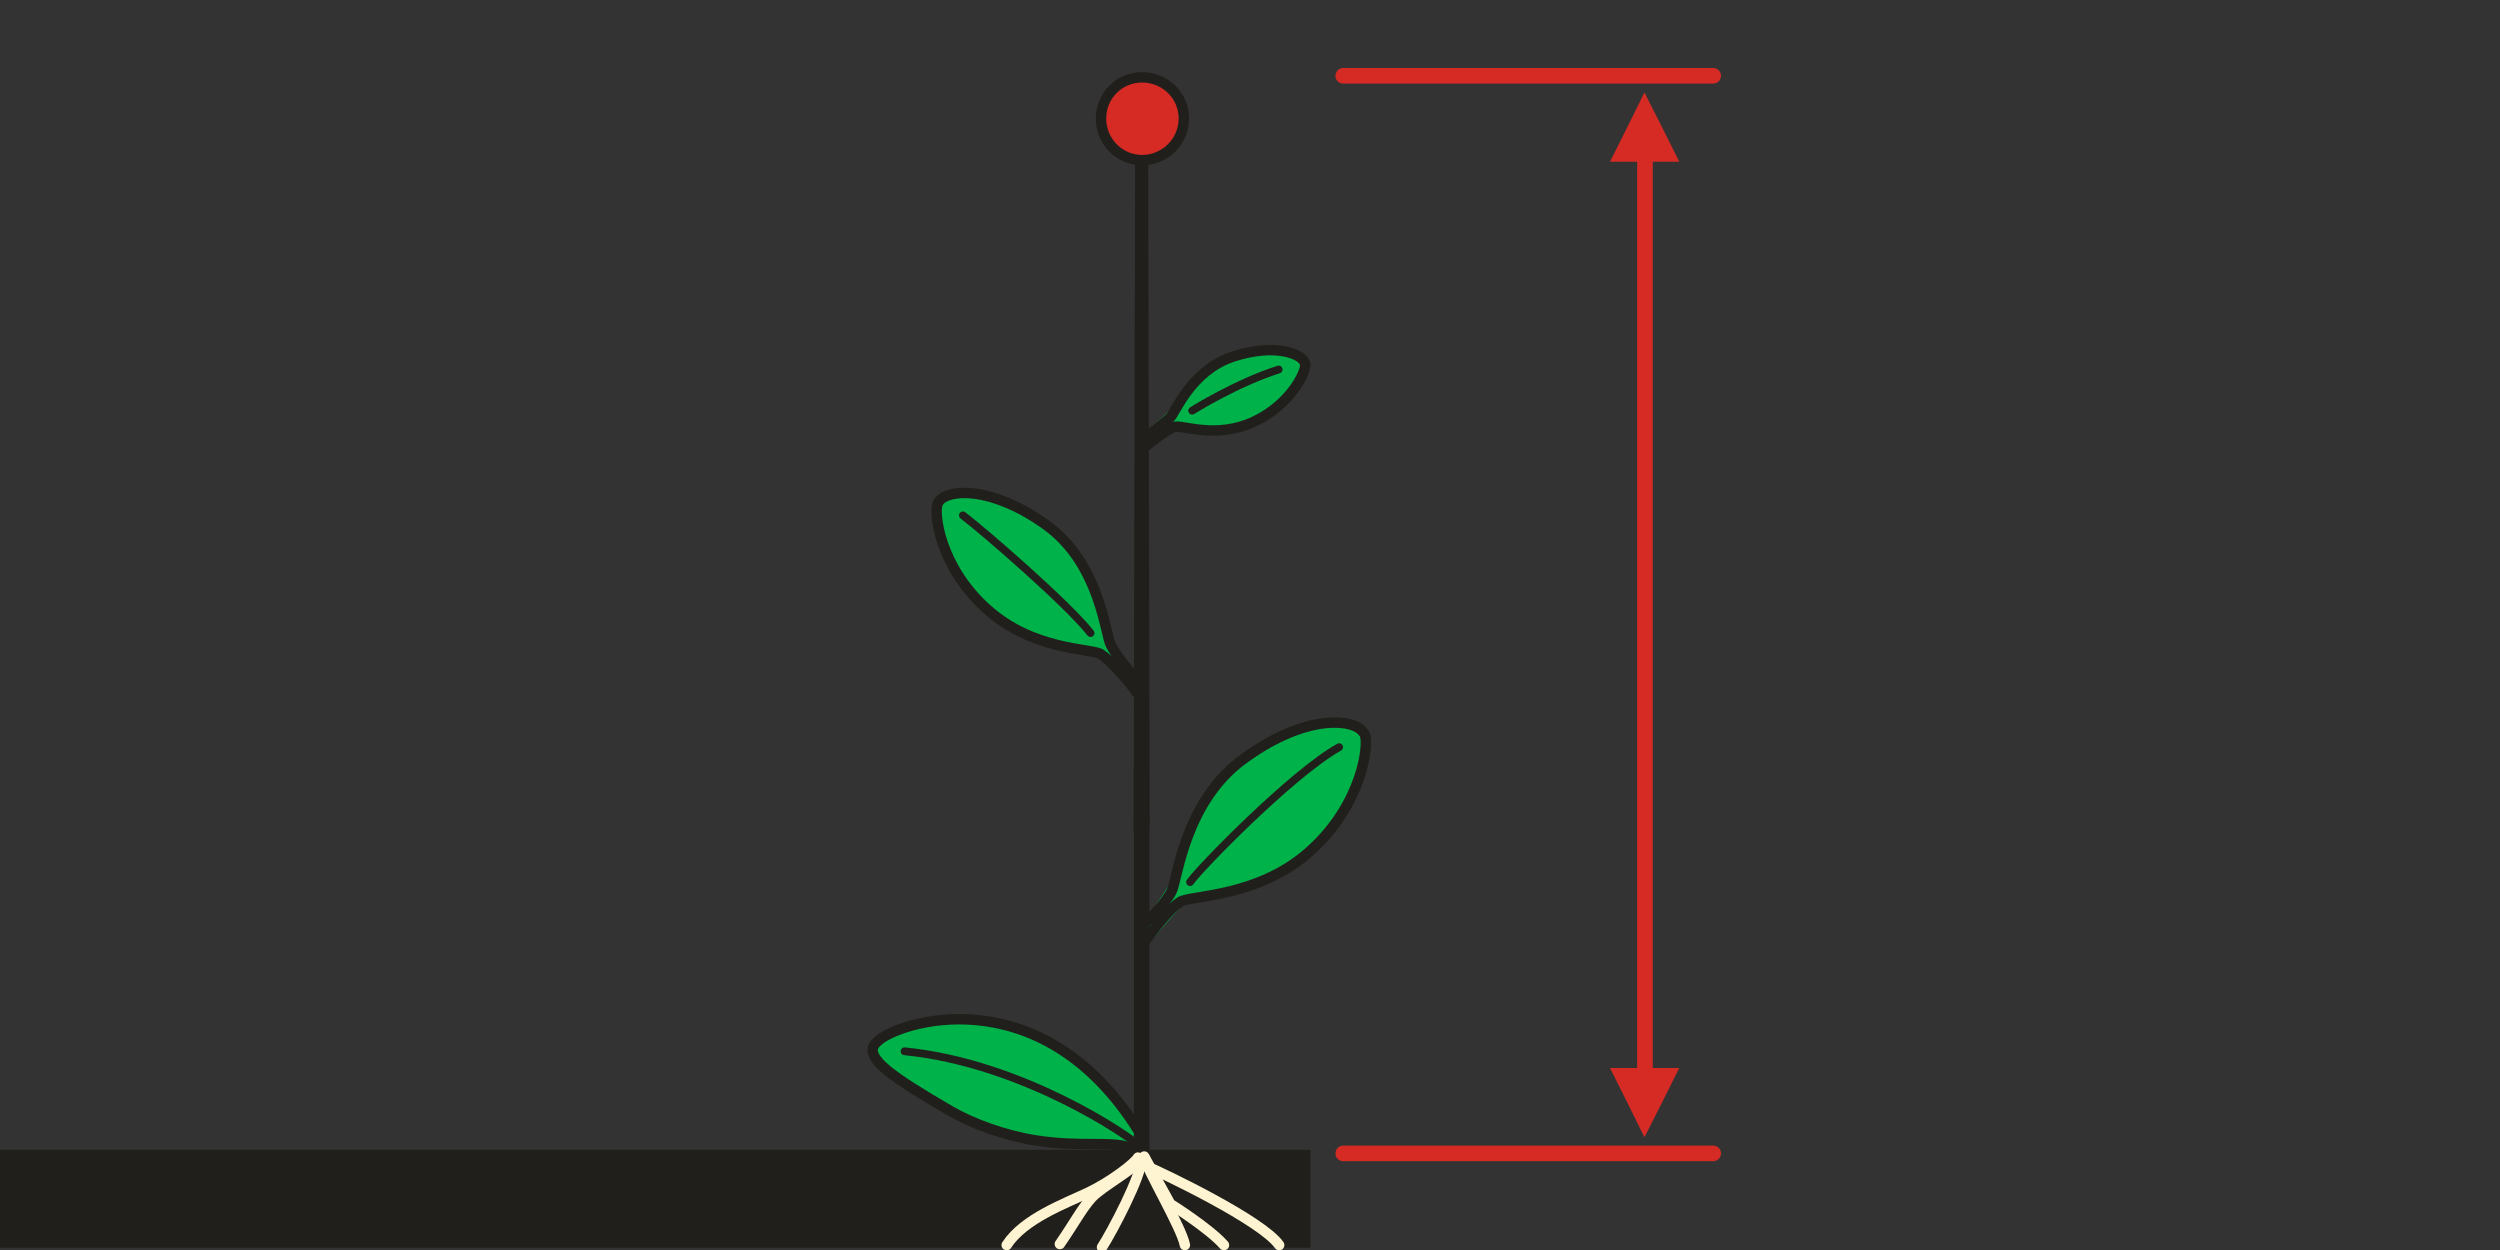 <?xml version="1.0" encoding="utf-8"?>
<!-- Generator: Adobe Illustrator 16.0.4, SVG Export Plug-In . SVG Version: 6.00 Build 0)  -->
<!DOCTYPE svg PUBLIC "-//W3C//DTD SVG 1.1//EN" "http://www.w3.org/Graphics/SVG/1.1/DTD/svg11.dtd">
<svg version="1.1" id="Ebene_1" xmlns="http://www.w3.org/2000/svg" xmlns:xlink="http://www.w3.org/1999/xlink" x="0px" y="0px"
	 width="136.062px" height="68.032px" viewBox="0 0 136.062 68.032" enable-background="new 0 0 136.062 68.032"
	 xml:space="preserve">
<rect x="0" y="0" width="136.062" height="68.032" fill="#333333" stroke="none"/>
<rect fill="none" width="136.062" height="68.032"/>
<g>
	<g>
		<defs>
			<rect id="SVGID_1_" x="34.016" y="0" width="68.031" height="68.031"/>
		</defs>
		<clipPath id="SVGID_2_">
			<use xlink:href="#SVGID_1_"  overflow="visible"/>
		</clipPath>
		<path clip-path="url(#SVGID_2_)" fill="#00B24A" d="M62.189,50.215c0.341-0.396,1.05-1.416,1.39-1.984
			c0.34-0.566,0.823-2.352,1.163-3.26c0.34-0.906,1.729-3.004,2.807-3.742c1.105-0.764,2.836-1.672,3.998-1.842
			c1.162-0.197,2.439-0.17,2.693,0.51c0.256,0.682-0.227,2.609-1.135,4.195c-0.906,1.617-2.947,3.4-5.047,4.168
			c-2.126,0.766-3.204,0.596-3.601,0.934c-0.426,0.342-2.27,2.553-2.27,2.553L62.189,50.215L62.189,50.215z"/>
	</g>
	<g>
		<defs>
			<rect id="SVGID_3_" x="34.016" y="0" width="68.031" height="68.031"/>
		</defs>
		<clipPath id="SVGID_4_">
			<use xlink:href="#SVGID_3_"  overflow="visible"/>
		</clipPath>
		<path clip-path="url(#SVGID_4_)" fill="#00B24A" d="M62.104,38.254c0,0-1.53-2.41-2.269-2.58
			c-0.765-0.199-3.346-0.539-4.877-1.503c-1.531-0.992-2.921-2.807-3.488-4.281c-0.566-1.473-0.651-2.296-0.34-2.693
			c0.283-0.424,1.673-0.793,3.459-0.056c1.758,0.765,3.998,2.551,4.792,4.167c0.794,1.615,0.908,3.09,1.277,3.827
			c0.368,0.764,1.389,1.531,1.389,1.531L62.104,38.254z"/>
	</g>
	<g>
		<defs>
			<rect id="SVGID_5_" x="34.016" y="0" width="68.031" height="68.031"/>
		</defs>
		<clipPath id="SVGID_6_">
			<use xlink:href="#SVGID_5_"  overflow="visible"/>
		</clipPath>
		<path clip-path="url(#SVGID_6_)" fill="#00B24A" d="M62.274,23.514c0.482-0.368,0.965-0.737,1.333-1.134
			c0.397-0.368,1.39-1.984,2.638-2.636c1.248-0.68,2.692-0.907,3.601-0.68c0.908,0.226,1.305,0.34,1.191,0.935
			c-0.113,0.596-0.879,1.899-2.041,2.665c-1.163,0.737-2.639,0.878-3.432,0.822c-0.794-0.085-0.794-0.34-1.39-0.142
			c-0.596,0.17-1.872,1.304-1.872,1.304L62.274,23.514z"/>
	</g>
	<g>
		<defs>
			<rect id="SVGID_7_" y="0" width="136.062" height="68.031"/>
		</defs>
		<clipPath id="SVGID_8_">
			<use xlink:href="#SVGID_7_"  overflow="visible"/>
		</clipPath>
		<rect y="62.577" clip-path="url(#SVGID_8_)" fill="#211F1B" width="71.32" height="5.328"/>
	</g>
	<g>
		<defs>
			<rect id="SVGID_9_" x="34.016" y="0" width="68.031" height="68.031"/>
		</defs>
		<clipPath id="SVGID_10_">
			<use xlink:href="#SVGID_9_"  overflow="visible"/>
		</clipPath>
		<path clip-path="url(#SVGID_10_)" fill="#00B24A" d="M61.48,60.79c-0.255-0.512-2.324-2.979-4.366-4.109
			c-2.014-1.162-5.275-1.418-6.834-1.105c-1.589,0.34-2.723,0.936-2.694,1.559c0.028,0.596,1.957,1.984,3.545,2.92
			c1.559,0.938,5.189,2.127,7.287,2.154c2.07,0.057,2.779,0,2.978,0.113s0.682,0.367,0.737,0.027
			C62.162,62.008,61.766,61.184,61.48,60.79"/>
	</g>
	<g>
		<defs>
			<rect id="SVGID_11_" x="34.016" y="0" width="68.031" height="68.031"/>
		</defs>
		<clipPath id="SVGID_12_">
			<use xlink:href="#SVGID_11_"  overflow="visible"/>
		</clipPath>
		
			<line clip-path="url(#SVGID_12_)" fill="none" stroke="#211F1B" stroke-width="0.85" stroke-linecap="round" stroke-linejoin="round" stroke-miterlimit="10" x1="62.134" y1="44.661" x2="62.134" y2="62.631"/>
	</g>
	<g>
		<defs>
			<rect id="SVGID_13_" x="34.016" y="0" width="68.031" height="68.031"/>
		</defs>
		<clipPath id="SVGID_14_">
			<use xlink:href="#SVGID_13_"  overflow="visible"/>
		</clipPath>
		
			<line clip-path="url(#SVGID_14_)" fill="none" stroke="#211F1B" stroke-width="0.709" stroke-linecap="round" stroke-linejoin="round" stroke-miterlimit="10" x1="62.134" y1="8.603" x2="62.049" y2="45.084"/>
	</g>
	<g>
		<defs>
			<rect id="SVGID_15_" x="34.016" y="0" width="68.031" height="68.031"/>
		</defs>
		<clipPath id="SVGID_16_">
			<use xlink:href="#SVGID_15_"  overflow="visible"/>
		</clipPath>
		
			<line clip-path="url(#SVGID_16_)" fill="none" stroke="#211F1B" stroke-width="0.709" stroke-linecap="round" stroke-linejoin="round" stroke-miterlimit="10" x1="62.134" y1="8.603" x2="62.219" y2="44.858"/>
	</g>
	<g>
		<defs>
			<rect id="SVGID_17_" x="34.016" y="0" width="68.031" height="68.031"/>
		</defs>
		<clipPath id="SVGID_18_">
			<use xlink:href="#SVGID_17_"  overflow="visible"/>
		</clipPath>
		<path clip-path="url(#SVGID_18_)" fill="#D52B24" d="M62.162,8.715c1.248,0,2.269-1.02,2.269-2.268
			c0-1.247-1.021-2.239-2.269-2.239s-2.24,0.992-2.24,2.239C59.922,7.697,60.914,8.715,62.162,8.715"/>
	</g>
	<g>
		<defs>
			<rect id="SVGID_19_" x="34.016" y="0" width="68.031" height="68.031"/>
		</defs>
		<clipPath id="SVGID_20_">
			<use xlink:href="#SVGID_19_"  overflow="visible"/>
		</clipPath>
		
			<path clip-path="url(#SVGID_20_)" fill="none" stroke="#211F1B" stroke-width="0.567" stroke-linecap="round" stroke-linejoin="round" stroke-miterlimit="10" d="
			M62.162,8.715c1.248,0,2.269-1.02,2.269-2.268c0-1.247-1.021-2.239-2.269-2.239s-2.24,0.992-2.24,2.239
			C59.922,7.697,60.914,8.715,62.162,8.715z"/>
	</g>
	<g>
		<defs>
			<rect id="SVGID_21_" x="34.016" y="0" width="68.031" height="68.031"/>
		</defs>
		<clipPath id="SVGID_22_">
			<use xlink:href="#SVGID_21_"  overflow="visible"/>
		</clipPath>
		
			<line clip-path="url(#SVGID_22_)" fill="none" stroke="#D52B24" stroke-width="0.85" stroke-linecap="round" stroke-linejoin="round" stroke-miterlimit="10" x1="89.527" y1="7.752" x2="89.527" y2="58.549"/>
	</g>
	<g>
		<defs>
			<rect id="SVGID_23_" x="34.016" y="0" width="68.031" height="68.031"/>
		</defs>
		<clipPath id="SVGID_24_">
			<use xlink:href="#SVGID_23_"  overflow="visible"/>
		</clipPath>
		
			<line clip-path="url(#SVGID_24_)" fill="none" stroke="#D52B24" stroke-width="0.85" stroke-linecap="round" stroke-linejoin="round" stroke-miterlimit="10" x1="73.107" y1="4.125" x2="93.24" y2="4.125"/>
	</g>
	<g>
		<defs>
			<rect id="SVGID_25_" x="34.016" y="0" width="68.031" height="68.031"/>
		</defs>
		<clipPath id="SVGID_26_">
			<use xlink:href="#SVGID_25_"  overflow="visible"/>
		</clipPath>
		
			<line clip-path="url(#SVGID_26_)" fill="none" stroke="#D52B24" stroke-width="0.85" stroke-linecap="round" stroke-linejoin="round" stroke-miterlimit="10" x1="73.107" y1="62.774" x2="93.24" y2="62.774"/>
	</g>
	<g>
		<defs>
			<rect id="SVGID_27_" x="34.016" y="0" width="68.031" height="68.031"/>
		</defs>
		<clipPath id="SVGID_28_">
			<use xlink:href="#SVGID_27_"  overflow="visible"/>
		</clipPath>
		<polygon clip-path="url(#SVGID_28_)" fill="#D52B24" points="89.498,61.895 88.561,59.997 87.625,58.124 89.498,58.124 
			91.396,58.124 90.461,59.997 		"/>
	</g>
	<g>
		<defs>
			<rect id="SVGID_29_" x="34.016" y="0" width="68.031" height="68.031"/>
		</defs>
		<clipPath id="SVGID_30_">
			<use xlink:href="#SVGID_29_"  overflow="visible"/>
		</clipPath>
		<polygon clip-path="url(#SVGID_30_)" fill="#D52B24" points="89.498,5.032 88.561,6.931 87.625,8.801 89.498,8.801 91.396,8.801 
			90.461,6.931 		"/>
	</g>
	<g>
		<defs>
			<rect id="SVGID_31_" x="34.016" y="0" width="68.031" height="68.031"/>
		</defs>
		<clipPath id="SVGID_32_">
			<use xlink:href="#SVGID_31_"  overflow="visible"/>
		</clipPath>
		
			<path clip-path="url(#SVGID_32_)" fill="none" stroke="#211F1B" stroke-width="0.425" stroke-linecap="round" stroke-linejoin="round" stroke-miterlimit="10" d="
			M62.048,62.405c-0.595-0.596-6.437-4.562-12.817-5.188"/>
	</g>
	<g>
		<defs>
			<rect id="SVGID_33_" x="34.016" y="0" width="68.031" height="68.031"/>
		</defs>
		<clipPath id="SVGID_34_">
			<use xlink:href="#SVGID_33_"  overflow="visible"/>
		</clipPath>
		
			<path clip-path="url(#SVGID_34_)" fill="none" stroke="#211F1B" stroke-width="0.567" stroke-linecap="round" stroke-linejoin="round" stroke-miterlimit="10" d="
			M47.728,56.708c1.021-1.076,8.875-3.686,14.207,4.791"/>
	</g>
	<g>
		<defs>
			<rect id="SVGID_35_" x="34.016" y="0" width="68.031" height="68.031"/>
		</defs>
		<clipPath id="SVGID_36_">
			<use xlink:href="#SVGID_35_"  overflow="visible"/>
		</clipPath>
		
			<path clip-path="url(#SVGID_36_)" fill="none" stroke="#211F1B" stroke-width="0.567" stroke-linecap="round" stroke-linejoin="round" stroke-miterlimit="10" d="
			M61.538,62.491c-0.964-0.428-2.666-0.029-5.189-0.428c-1.645-0.254-3.432-0.904-4.65-1.613c-3.062-1.785-4.68-2.863-4.083-3.629"
			/>
	</g>
	<g>
		<defs>
			<rect id="SVGID_37_" x="34.016" y="0" width="68.031" height="68.031"/>
		</defs>
		<clipPath id="SVGID_38_">
			<use xlink:href="#SVGID_37_"  overflow="visible"/>
		</clipPath>
		
			<path clip-path="url(#SVGID_38_)" fill="none" stroke="#FEF4D1" stroke-width="0.567" stroke-linecap="round" stroke-linejoin="round" stroke-miterlimit="10" d="
			M62.104,63.114c0.085,0.766-1.588,3.939-2.127,4.764"/>
	</g>
	<g>
		<defs>
			<rect id="SVGID_39_" x="34.016" y="0" width="68.031" height="68.031"/>
		</defs>
		<clipPath id="SVGID_40_">
			<use xlink:href="#SVGID_39_"  overflow="visible"/>
		</clipPath>
		
			<path clip-path="url(#SVGID_40_)" fill="none" stroke="#FEF4D1" stroke-width="0.567" stroke-linecap="round" stroke-linejoin="round" stroke-miterlimit="10" d="
			M64.487,67.762c-0.171-0.936-2.1-4.166-2.185-4.734"/>
	</g>
	<g>
		<defs>
			<rect id="SVGID_41_" x="34.016" y="0" width="68.031" height="68.031"/>
		</defs>
		<clipPath id="SVGID_42_">
			<use xlink:href="#SVGID_41_"  overflow="visible"/>
		</clipPath>
		
			<path clip-path="url(#SVGID_42_)" fill="none" stroke="#FEF4D1" stroke-width="0.567" stroke-linecap="round" stroke-linejoin="round" stroke-miterlimit="10" d="
			M54.789,67.762c0.936-1.445,3.205-2.27,4.452-2.863c1.248-0.596,2.552-1.615,2.693-1.898"/>
	</g>
	<g>
		<defs>
			<rect id="SVGID_43_" x="34.016" y="0" width="68.031" height="68.031"/>
		</defs>
		<clipPath id="SVGID_44_">
			<use xlink:href="#SVGID_43_"  overflow="visible"/>
		</clipPath>
		
			<path clip-path="url(#SVGID_44_)" fill="none" stroke="#FEF4D1" stroke-width="0.567" stroke-linecap="round" stroke-linejoin="round" stroke-miterlimit="10" d="
			M69.619,67.762c-0.936-1.332-6.267-3.883-7.202-4.281"/>
	</g>
	<g>
		<defs>
			<rect id="SVGID_45_" x="34.016" y="0" width="68.031" height="68.031"/>
		</defs>
		<clipPath id="SVGID_46_">
			<use xlink:href="#SVGID_45_"  overflow="visible"/>
		</clipPath>
		
			<path clip-path="url(#SVGID_46_)" fill="none" stroke="#FEF4D1" stroke-width="0.567" stroke-linecap="round" stroke-linejoin="round" stroke-miterlimit="10" d="
			M57.682,67.706c0.767-1.105,1.191-1.928,1.729-2.521c0.54-0.596,2.468-1.645,2.667-2.098"/>
	</g>
	<g>
		<defs>
			<rect id="SVGID_47_" x="34.016" y="0" width="68.031" height="68.031"/>
		</defs>
		<clipPath id="SVGID_48_">
			<use xlink:href="#SVGID_47_"  overflow="visible"/>
		</clipPath>
		
			<path clip-path="url(#SVGID_48_)" fill="none" stroke="#FEF4D1" stroke-width="0.567" stroke-linecap="round" stroke-linejoin="round" stroke-miterlimit="10" d="
			M66.614,67.762c-0.794-0.906-2.922-2.24-2.922-2.24l-1.418-2.578"/>
	</g>
	<g>
		<defs>
			<rect id="SVGID_49_" x="34.016" y="0" width="68.031" height="68.031"/>
		</defs>
		<clipPath id="SVGID_50_">
			<use xlink:href="#SVGID_49_"  overflow="visible"/>
		</clipPath>
		
			<path clip-path="url(#SVGID_50_)" fill="none" stroke="#211F1B" stroke-width="0.567" stroke-linecap="round" stroke-linejoin="round" stroke-miterlimit="10" d="
			M62.219,50.358c0.681-0.652,1.191-1.221,1.531-1.814c0.341-0.623,0.681-4.959,4.027-7.312c3.314-2.381,5.869-2.127,6.406-1.391"/>
	</g>
	<g>
		<defs>
			<rect id="SVGID_51_" x="34.016" y="0" width="68.031" height="68.031"/>
		</defs>
		<clipPath id="SVGID_52_">
			<use xlink:href="#SVGID_51_"  overflow="visible"/>
		</clipPath>
		
			<path clip-path="url(#SVGID_52_)" fill="none" stroke="#211F1B" stroke-width="0.567" stroke-linecap="round" stroke-linejoin="round" stroke-miterlimit="10" d="
			M61.907,37.006c-0.597-0.596-1.163-1.361-1.446-1.898c-0.312-0.541-0.567-4.451-3.573-6.577s-5.303-1.9-5.785-1.247"/>
	</g>
	<g>
		<defs>
			<rect id="SVGID_53_" x="34.016" y="0" width="68.031" height="68.031"/>
		</defs>
		<clipPath id="SVGID_54_">
			<use xlink:href="#SVGID_53_"  overflow="visible"/>
		</clipPath>
		
			<path clip-path="url(#SVGID_54_)" fill="none" stroke="#211F1B" stroke-width="0.567" stroke-linecap="round" stroke-linejoin="round" stroke-miterlimit="10" d="
			M62.247,23.881c0.481-0.397,1.134-0.85,1.418-1.134c0.312-0.283,1.134-2.579,3.459-3.345c2.296-0.737,3.714-0.142,3.884,0.34"/>
	</g>
	<g>
		<defs>
			<rect id="SVGID_55_" x="34.016" y="0" width="68.031" height="68.031"/>
		</defs>
		<clipPath id="SVGID_56_">
			<use xlink:href="#SVGID_55_"  overflow="visible"/>
		</clipPath>
		
			<path clip-path="url(#SVGID_56_)" fill="none" stroke="#211F1B" stroke-width="0.567" stroke-linecap="round" stroke-linejoin="round" stroke-miterlimit="10" d="
			M62.219,51.377c0.595-0.852,1.418-1.898,2.013-2.295c0.597-0.369,4.282-0.229,7.089-2.779c2.836-2.551,3.205-5.811,2.949-6.35"/>
	</g>
	<g>
		<defs>
			<rect id="SVGID_57_" x="34.016" y="0" width="68.031" height="68.031"/>
		</defs>
		<clipPath id="SVGID_58_">
			<use xlink:href="#SVGID_57_"  overflow="visible"/>
		</clipPath>
		
			<path clip-path="url(#SVGID_58_)" fill="none" stroke="#211F1B" stroke-width="0.567" stroke-linecap="round" stroke-linejoin="round" stroke-miterlimit="10" d="
			M61.963,37.829c-0.539-0.793-1.531-1.898-2.07-2.238c-0.539-0.312-3.686-0.17-6.21-2.467c-2.552-2.296-2.892-5.244-2.637-5.754"/>
	</g>
	<g>
		<defs>
			<rect id="SVGID_59_" x="34.016" y="0" width="68.031" height="68.031"/>
		</defs>
		<clipPath id="SVGID_60_">
			<use xlink:href="#SVGID_59_"  overflow="visible"/>
		</clipPath>
		
			<path clip-path="url(#SVGID_60_)" fill="none" stroke="#211F1B" stroke-width="0.567" stroke-linecap="round" stroke-linejoin="round" stroke-miterlimit="10" d="
			M62.189,24.419c0.511-0.397,1.333-1.077,1.759-1.19c0.396-0.114,2.239,0.68,4.31-0.284c2.041-0.964,2.836-2.75,2.779-3.118"/>
	</g>
	<g>
		<defs>
			<rect id="SVGID_61_" x="34.016" y="0" width="68.031" height="68.031"/>
		</defs>
		<clipPath id="SVGID_62_">
			<use xlink:href="#SVGID_61_"  overflow="visible"/>
		</clipPath>
		
			<path clip-path="url(#SVGID_62_)" fill="none" stroke="#211F1B" stroke-width="0.425" stroke-linecap="round" stroke-linejoin="round" stroke-miterlimit="10" d="
			M52.407,28.048c1.19,0.907,5.728,4.847,6.946,6.406"/>
	</g>
	<g>
		<defs>
			<rect id="SVGID_63_" x="34.016" y="0" width="68.031" height="68.031"/>
		</defs>
		<clipPath id="SVGID_64_">
			<use xlink:href="#SVGID_63_"  overflow="visible"/>
		</clipPath>
		
			<path clip-path="url(#SVGID_64_)" fill="none" stroke="#211F1B" stroke-width="0.425" stroke-linecap="round" stroke-linejoin="round" stroke-miterlimit="10" d="
			M72.881,40.665c-2.553,1.416-7.657,6.66-8.11,7.342"/>
	</g>
	<g>
		<defs>
			<rect id="SVGID_65_" x="34.016" y="0" width="68.031" height="68.031"/>
		</defs>
		<clipPath id="SVGID_66_">
			<use xlink:href="#SVGID_65_"  overflow="visible"/>
		</clipPath>
		
			<path clip-path="url(#SVGID_66_)" fill="none" stroke="#211F1B" stroke-width="0.425" stroke-linecap="round" stroke-linejoin="round" stroke-miterlimit="10" d="
			M69.59,20.111c-2.324,0.737-4.706,2.239-4.706,2.239"/>
	</g>
</g>
</svg>
